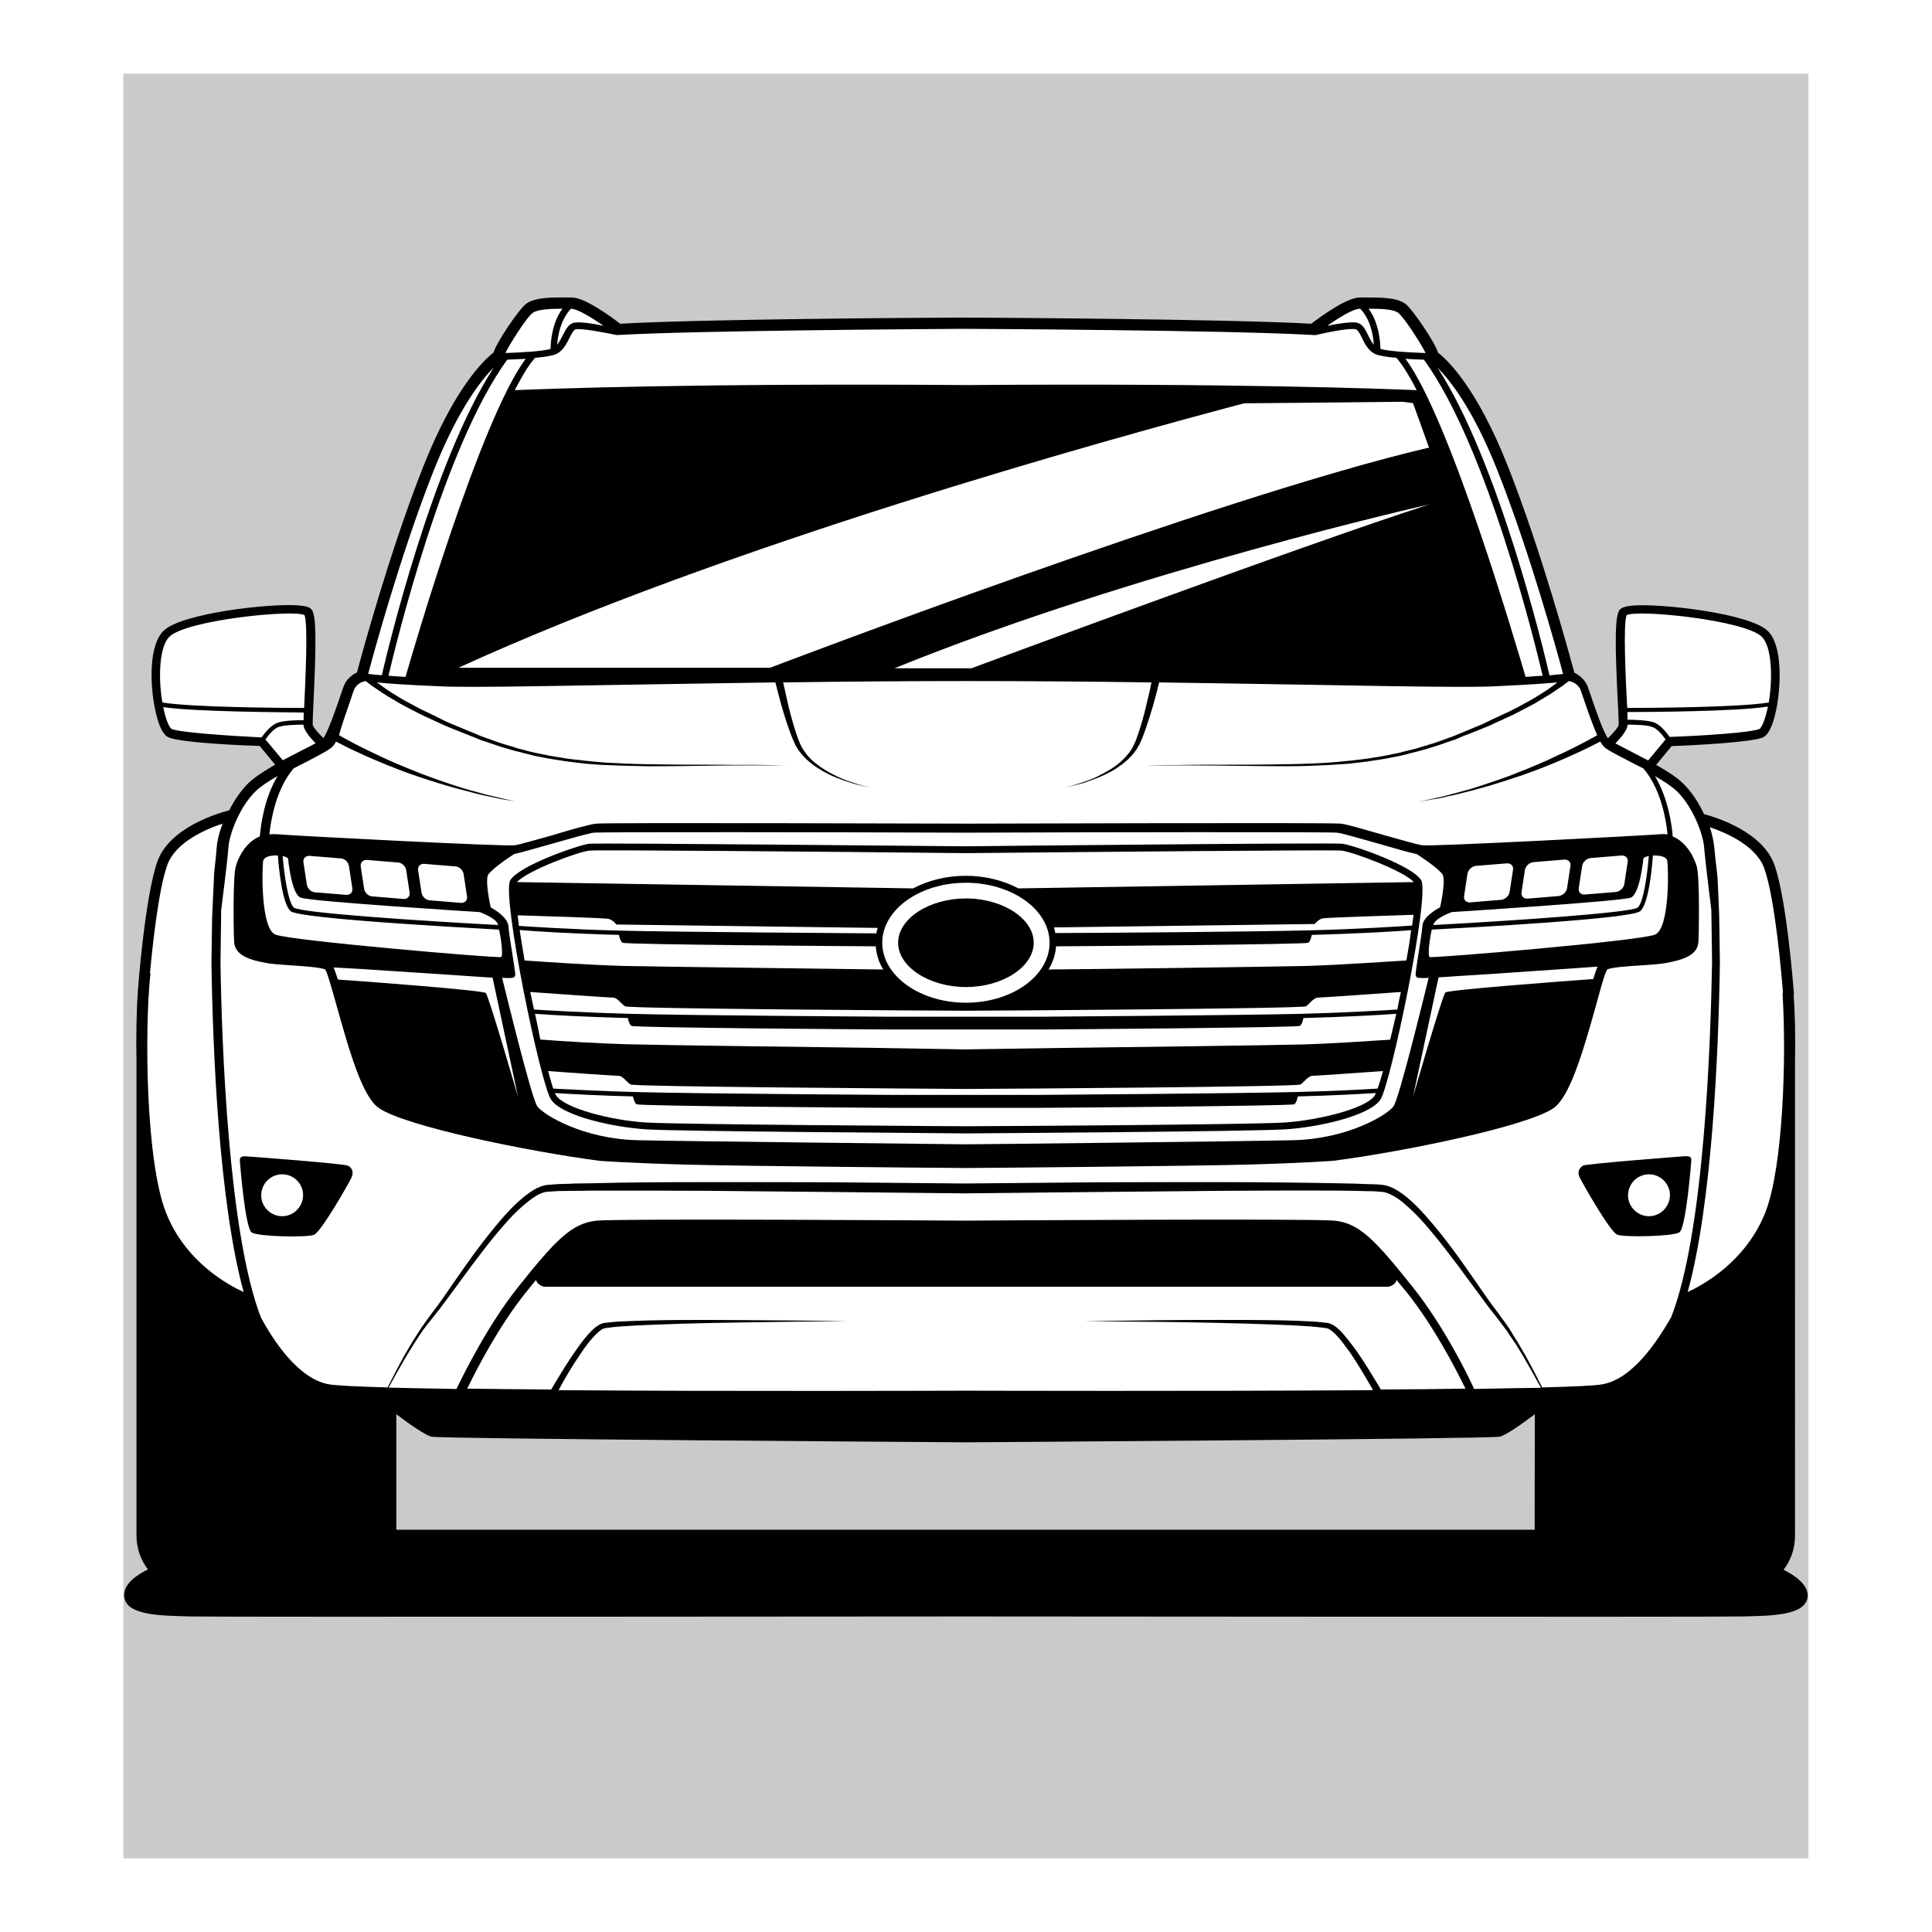 <?xml version="1.0"?>
<svg xmlns="http://www.w3.org/2000/svg" height="1133.9px" width="1133.9px" viewBox="0 0 1133.9 1133.9">
  <g id="svg">
    <path d="M72.4 43.2v1047.5h989V43.2zm25.2 328.7c11.2-11 79.2-17.8 83.1-12.5 4 5.3-.4 62.4 0 66 .4 3.6 9.4 11.7 9.4 11.7l-25.5 11.7-11.2-13.6s-46.6-1.7-53.8-5c-7.3-3.3-13.2-47.4-2-58.3M1039 712.8c-14.5 36.9-50.1 49.7-50.1 49.7s-19.8 48.4-48.4 53.2c-28.1 4.7-363.8 3.6-373.8 3.6-10.2 0-345.7 1.2-373.8-3.6-28.6-4.9-48.4-53.2-48.4-53.2s-35.6-12.8-50.1-49.7c-12.9-32.7-13.6-125.5-7.5-152.9-3.9-9.9-1.6-21.6 1.1-31.6 1.4-5.1 3.2-10.1 5.4-14.9.7-3.7 2-7.3 4.1-10.7 2.1-3.3 4.6-6.4 7.4-9.4.4-.7.9-1.3 1.3-2 1-1.5 2.3-2.3 3.7-2.7 6.8-5.4 14.8-9.1 23.5-8.9.8 0 1.6.2 2.3.4 2.9-6.6 7.1-13.2 12.1-18.2 10.2-9.9 40-22.2 43.9-26.1 4-4 11-26.1 12.9-31.7 2-5.5 7.7-7.1 7.7-7.1s17.5-67.3 39.2-121.8 41.6-66.6 41.6-66.6v-1.3c0-1.3 12.9-22.8 17.8-26.4 4.9-3.6 16.9-3 24.8-3 7.9 0 27.4 15.6 27.4 15.6 45.8-2.6 175-3.4 199.9-3.6h3.7s153.3.7 204.1 3.7c0 0 19.5-15.6 27.4-15.6 7.9 0 19.8-.7 24.8 3s17.8 25.1 17.8 26.4v1.3s20.1 12.1 41.6 66.6c21.5 54.5 39.2 121.8 39.2 121.8s5.7 1.6 7.7 7.1 9 27.7 12.9 31.7c.3.3.7.6 1.2.9 1.1-1 9-8.2 9.2-11.6.4-3.7-4-60.7 0-66 4-5.3 71.9 1.7 83.1 12.5 11.2 10.8 5.3 55-2 58.3-7.3 3.3-53.8 5-53.8 5l-11.2 13.6-24.4-11.3c8 5 32.6 15.7 41.8 24.6 5.7 5.5 10.1 13.1 13.1 20.3 9.4 1 18.4 6.1 25.6 12.8 4.1 3 7.6 6.8 9.9 11.6.1.1.1.3.2.4.5.8 1.1 1.7 1.6 2.6 8.7 15.1 11.8 32.9 11.5 50.1 0 1-.2 1.8-.5 2.6 5.2 30.3 4 118.7-8.5 150.5" opacity=".21" style=""/>
    <path d="M204.4 684.2c-2-1.2-55.7-5.3-59.4-5.5-3.7-.3-4.4.5-4.2 2.9 0 .1 3 39.4 7 41.8 4 2.4 32.3 3 36.5 1.3 4.2-1.7 20.5-30.3 22-33.6 1.6-3.4 0-5.8-1.9-6.9m-38.8 29.6c-6.7 0-12.3-5.5-12.3-12.3 0-6.7 5.5-12.3 12.3-12.3s12.3 5.5 12.3 12.3c-.1 6.8-5.6 12.3-12.3 12.3M378.9 662.8c19.3 1.3 176 2.2 187.6 2.4h.6c11.6-.1 168.4-1.1 187.6-2.4 18.2-1.2 48.4-7.5 55.4-17.3 5.9-8.3 29.3-120.1 24-128.9-5.3-8.7-40.4-20.8-46.3-21.4-6.5-.7-205 1.3-220.9 1.5-16.1-.1-214.7-2.1-221.1-1.5-6.1.7-41 12.7-46.3 21.4-5.3 8.7 17.9 120.5 24 128.9 7 9.8 37.2 16.1 55.4 17.3m427.9-19.7c-5.4 7.5-32.1 14.2-52.5 15.7-19.1 1.3-180.4 2.2-187.6 2.2s-168.4-1-187.7-2.2c-20.5-1.3-47.1-8.2-52.5-15.7-.3-.3-.5-.8-.8-1.6 10.8.7 26.7 1.5 45.8 2 .3 1.5.9 3.8 2.1 4.6 1.7 1.1 142 2.1 150.1 2.1h85.8c8 0 148.3-1.1 150.1-2.1 1.2-.8 1.8-3.2 2.1-4.6 19.1-.5 35-1.3 45.8-2-.3.8-.6 1.4-.7 1.6m18.6-79.4c-8.2.5-38.9 2.6-57.7 3.2-19.9.5-133.1 2-152.3 2.1 2.5-4.2 4.1-8.8 4.4-13.6 19-.1 146.5-1.1 148-2.1 1.2-.8 1.8-3.2 2.1-4.6 29.4-.8 51.5-2.2 58.3-2.8-.6 5.3-1.6 11.2-2.8 17.8m-258.5 24.8c-27 0-49.1-15.8-49.1-35.2 0-19.4 22-35.2 49.1-35.2 27 0 49.1 15.8 49.1 35.2 0 19.4-22 35.2-49.1 35.2m261.9-45.3c-6.2.4-28.8 2-59.4 2.8-33.2.9-133.7 1.6-150 1.6-.3-1.2-.5-2.2-.8-3.3l153-2s2-2.6 4.6-3.3c2.4-.5 44.6-1.8 53.4-2.1-.2 2-.5 4.1-.8 6.3m-482.7-44c5.3-.5 145.3.7 219.9 1.5h1.4c74.7-.7 214.7-2 219.8-1.5 6.5.7 36.3 11.7 42.6 18.5l-232.1 3.7c-8.7-4.6-19.4-7.4-30.9-7.4s-22.2 2.8-30.9 7.4l-232.5-3.7c6.4-6.9 36.2-17.9 42.7-18.5m-42.3 38c8.8.3 51.1 1.5 53.4 2.1 2.6.7 4.6 3.3 4.6 3.3l153.4 2c-.4.9-.7 2-.9 3.2-14.6-.1-116.9-.8-150.4-1.6-30.6-.8-53.2-2.4-59.4-2.8-.1-2.3-.5-4.2-.7-6.2m1.2 8.6c6.9.7 28.9 2.1 58.3 2.9.3 1.5.9 3.8 2.1 4.6 1.7 1.1 131.3 2 148.6 2.1.4 4.9 1.8 9.5 4.4 13.6-17.7-.3-132.7-1.6-152.8-2.1-18.7-.5-49.6-2.6-57.7-3.2-1.2-6.6-2.1-12.7-2.9-17.9m6.2 36.4c9.2.7 46.7 3.3 48.7 3.3 2.4 0 4.7 3.7 7 5.1 2.1 1.5 189.1 2.6 199.5 2.6h.6c10.4 0 197.4-1.2 199.5-2.6 2.1-1.5 4.6-5.1 7-5.1 2 0 39.4-2.6 48.7-3.3-.8 3.4-1.5 6.9-2.1 10.3-8.6.5-29.2 1.8-55.7 2.5-36 .9-151.1 1.7-152.3 1.7h-90.7c-1.2 0-116.2-.7-152.3-1.7-26.5-.7-47.1-2-55.7-2.5-.7-3.5-1.5-6.9-2.2-10.3M314 595c9 .7 28.9 1.8 54.5 2.5.3 1.5.9 3.8 2.1 4.6 1.7 1.1 142 2.1 150.1 2.1h92.1c8 0 148.3-1.1 150.1-2.1 1.2-.8 1.8-3.2 2.1-4.6 25.6-.7 45.5-1.8 54.5-2.5-1.3 5.4-2.4 10.4-3.6 15.2-12.4.8-36 2.4-51.5 2.8-18.1.5-113.1 1.7-144.7 2.1l-53.2.8-53.2-.9c-31.8-.4-126.7-1.6-144.7-2.1-15.4-.4-39.1-1.8-51.5-2.8-.9-4.8-1.9-9.9-3.1-15.1m49.1 36.4c2.4 0 4.7 3.7 7 5.1 2 1.3 164.3 2.4 195 2.6h3.2c30.7-.1 193-1.3 195-2.6 2.1-1.5 4.6-5.1 7-5.1 1.7 0 27.2-1.8 41.4-2.8-1.2 4.2-2.2 7.8-3.2 10.3-11 .7-27.4 1.5-47.5 2-36 .9-151.1 1.7-152.3 1.7h-84.2c-1.2 0-116.2-.7-152.3-1.7-20.1-.5-36.5-1.5-47.5-2-.9-2.5-1.8-6.1-3-10.3 14.1 1.1 39.7 2.8 41.4 2.8" style=""/>
    <path d="M566.9 527.3c-21.6 0-39.8 11.9-39.8 26s18.2 26 39.8 26 39.8-11.9 39.8-26-18.1-26-39.8-26M988.5 678.6c-3.7.3-57.4 4.4-59.4 5.5-2 1.2-3.6 3.6-2 6.9 1.6 3.3 17.8 31.9 22 33.6 4.2 1.7 32.6 1.1 36.5-1.3 4-2.4 7-41.8 7-41.8.2-2.4-.3-3-4.1-2.9m-20.7 35.2c-6.7 0-12.3-5.5-12.3-12.3 0-6.7 5.5-12.3 12.3-12.3 6.7 0 12.3 5.5 12.3 12.3-.1 6.8-5.6 12.3-12.3 12.3" style=""/>
    <path d="M1046.8 921.3c4.2-5.5 6.7-12.4 6.7-19.9V623.1c.3-14.2 0-28-.8-39.6h.2c-.2-2.2-4.1-54.8-11.4-75.7-6.8-19.5-33.9-28-41.4-30-3.1-6.7-7.4-13.3-12.4-18.1-3.7-3.6-9.5-7.3-15.7-10.8l9.1-11c8.3-.3 46.4-2 53.6-5.1 4.5-2.1 7-11.6 8.3-19.1 2.1-12.1 3.2-35-5.5-43.4-10.6-10.3-62.5-16.2-79-14.9-4.5.4-6.9 1.2-8 2.6-2.6 3.6-2.9 17.7-.9 56.1.3 5.4.5 10.4.4 11.3-.1 1.2-2.9 4.6-6.3 7.9-2.9-3.8-8.3-19.9-10.4-26.1-.5-1.6-1.1-2.9-1.3-3.8-1.7-4.9-5.7-7.4-8-8.6-2.9-10.7-19.3-71.1-38.8-120.6-18.5-47.1-36-63.2-41.3-67.3-.9-4.6-14.8-25.5-19.1-28.6-5.1-3.8-14.9-3.7-23.5-3.7h-3.2c-7.9 0-23.5 11.6-28.5 15.4-51.6-2.9-201.5-3.6-203.1-3.6h-3.7c-25.2.1-151.9.9-198.8 3.6-5-3.8-20.5-15.4-28.5-15.4h-3.2c-8.6-.1-18.3-.1-23.5 3.7-4.4 3.2-18.2 24-19.1 28.6-5.3 4-22.8 20.2-41.4 67.2-19.5 49.3-36 109.9-38.8 120.6-2.4 1.1-6.3 3.6-8 8.6-.3.9-.8 2.2-1.3 3.8-2.1 6.2-7.5 22.2-10.4 26.1-3.4-3.3-6.2-6.7-6.3-7.9 0-.8.1-5.9.4-11.3 1.8-38.4 1.7-52.5-.9-56.1-1.2-1.6-3.4-2.2-8-2.6-16.5-1.3-68.5 4.6-79 14.9-8.8 8.6-7.7 31.4-5.5 43.4 1.3 7.5 3.8 17 8.3 19.1 7.1 3.3 45.3 4.9 53.6 5.1l9.1 11c-6.3 3.6-12 7.3-15.7 10.8-4.4 4.3-8.3 10.1-11.3 16-6.2 1.6-35.1 9.9-42.2 30.2-7.3 21-11.2 73.5-11.4 75.7-.8 12.1-1.1 26.5-.8 41.5v278.2c0 7.5 2.5 14.4 6.7 19.9-5.7 2.8-14.8 8.4-13.9 16.1 1.3 11 21.4 11 38.4 11.5 16.8.4 444.5 0 455.6 0 11.1 0 438.8.4 455.6 0 17-.4 37.1-.4 38.4-11.5.7-7.4-8.4-13-14.1-15.9m-14.1-493.5c-4.9 2.2-35 4.1-52.8 4.7-1.8-2.6-5.5-7.3-9.4-8.6-3.7-1.2-11.2-1.5-15.3-1.5 0-1.2-.1-2.6-.1-4.5 12 0 64-.3 82.5-3.2-1.8 8.9-4.1 12.7-4.9 13.1m-78-66.8c6.7-3.4 69.1 2.9 79.3 12.7 5.8 5.7 6.5 23.4 4.2 37.9 0 .3-.1.5-.1.7-17.2 2.9-71.2 3.2-83.1 3.2 0-.7 0-1.3-.1-2-.7-13.1-2.4-47.7-.2-52.5m.5 64.6v-.3c3.8 0 11.1.1 14.4 1.3 2.9.9 6.1 4.7 7.9 7.4l-10.2 12.3c-3.6-1.8-7.1-3.7-10.4-5.4-3-1.6-6.3-3.3-8.8-4.6 3.2-3.4 6.9-7.7 7.1-10.7M879 276.5c19 48 35.1 106.7 38.4 119.1-1.8.1-4.5.4-8 .8-3.4-14.9-29.8-125.3-65.7-180.6 7 7 20.8 24 35.3 60.7m-40.3 19.6c-76.1 24.5-268.5 96.1-268.5 96.1H525c140-56.9 313.6-96.1 313.7-96.1M452 391.9H269.1c157.1-71.9 377.2-133 461.1-155.2 31-.3 62-.5 93-.9l6.1.8 9.4 26.1C714.7 291.6 452 391.9 452 391.9m372.9-181.3c4 .3 7.8.4 10.8.5 37.3 51.2 65.6 168 69.7 185.5-2.9.1-6.2.4-10 .7-5-16.7-44-150.9-70.5-186.7m-4.3-27c3.7 2.8 13.9 19 16.1 23.6-8.2-.3-21.1-.9-26.5-2.4-.4-12-3.8-19.4-7-23.6 6.4 0 14.4.1 17.4 2.4m-22.6-2.4h.3c2.6 2.5 7.1 8.7 8 21.1-1.3-1.6-2.4-3.6-3.4-5.7-1.6-3.3-3.2-6.3-6.1-7.1-3-.9-11.3.4-17.8 1.7 7.1-5 15.4-10 19-10m-435 15.4c45.8-2.6 174.4-3.4 199.8-3.6h3.7c1.6 0 153.8.7 204 3.6l1.3.1.1-.1v.1c7.7-1.8 20.8-4.4 23.9-3.4 1.2.4 2.5 2.8 3.6 5.1 1.7 3.6 4 8 8.3 9.6 2.4.9 6.9 1.6 11.9 2l.3.4c3.6 4.2 7.5 10.7 11.6 18.6-18.1-.8-108.7-4.2-264.7-3-156-1.2-246.6 2.2-264.7 3 4.1-7.9 7.9-14.4 11.6-18.6l.3-.4c5-.4 9.5-1.1 11.9-2 4.4-1.7 6.6-6.2 8.3-9.6 1.2-2.4 2.4-4.7 3.6-5.1 2.9-.8 16.2 1.7 23.9 3.3zM238 397.3c-3.8-.3-7.1-.5-10-.7 4.1-17.5 32.3-134.3 69.7-185.5 3-.1 6.9-.3 10.8-.5-26.6 35.8-65.7 170-70.5 186.7m97.1-216.1c3.7 0 11.9 5 19.1 10-6.3-1.3-14.5-2.6-17.7-1.7-2.9.8-4.5 4-6.1 7.1-1.1 2-2 4.1-3.4 5.7 1-12.3 5.6-18.5 8.1-21.1m-22.4 2.4c3-2.2 11.1-2.4 17.4-2.4-3.2 4.2-6.6 11.6-7 23.6-5.4 1.5-18.3 2.1-26.5 2.4 2.2-4.6 12.4-21 16.1-23.6m-58.3 92.9c14.5-36.5 28.2-53.7 35.4-60.8-35.9 55.3-62.3 165.7-65.7 180.6-3.6-.3-6.2-.5-8-.8 3.2-12.3 19.3-71 38.3-119m-59.3 161.7c.7-.7 1.5-1.7 2.1-3 .4.3.9.5 1.5.8 2.9 1.5 6.9 3.6 11.9 5.8 2.5 1.2 5.1 2.4 8 3.6 2.9 1.2 5.9 2.5 9.1 3.8 3.2 1.2 6.5 2.6 9.8 3.8 1.7.7 3.4 1.2 5 1.8 1.7.5 3.4 1.2 5.1 1.7 3.4 1.2 6.9 2.2 10.3 3.3 3.4 1.1 6.7 2 10 2.9 3.3.9 6.5 1.7 9.5 2.5 1.5.4 3 .8 4.4 1.1 1.5.3 2.8.7 4.1.9 2.6.5 5.1 1.1 7.3 1.6 2.1.4 4.1.7 5.7.9 3.2.5 4.9.9 4.9.9s-1.7-.4-4.9-1.1c-1.6-.3-3.4-.7-5.5-1.2s-4.6-1.2-7.1-1.7c-1.3-.3-2.6-.7-4.1-1.1-1.5-.4-2.9-.8-4.4-1.2-3-.9-6.2-1.7-9.4-2.8-3.2-1.1-6.6-2.1-9.9-3.3-3.3-1.2-6.7-2.4-10.2-3.7-1.7-.7-3.4-1.3-5-2-1.7-.7-3.3-1.3-5-2-3.3-1.3-6.5-2.8-9.6-4.1-3-1.3-6.1-2.8-8.8-4.1-2.8-1.3-5.4-2.6-7.8-3.8-4.9-2.4-8.8-4.6-11.5-6.1-.5-.3-1.1-.7-1.6-.9 1.3-5.3 4.1-12.9 7.4-22.7.5-1.6.9-2.9 1.3-3.7 1.3-3.8 5.3-5 5.4-5l1.5-.4c.4.3.8.7 1.2.9 1.2.9 2.4 2 4 2.9 1.5 1.1 3.2 2.1 5 3.4 1.8 1.2 3.8 2.4 6.1 3.7 1.1.7 2.2 1.3 3.3 2 1.2.7 2.4 1.3 3.7 2 2.5 1.3 5.1 2.6 7.9 4.1 2.8 1.5 5.7 2.6 8.7 4.1 3 1.3 6.1 2.9 9.4 4.2 3.3 1.3 6.6 2.6 10 4 1.7.7 3.4 1.3 5.3 2.1.9.4 1.8.7 2.6 1.1.9.3 1.8.7 2.8.9 3.7 1.2 7.3 2.6 11.1 3.7 1.8.5 3.8 1.1 5.8 1.7 2 .5 4 .9 5.9 1.5 2 .5 4 .9 5.9 1.5 2 .4 4 .8 6.1 1.2 4 .8 8 1.3 12.1 2 2 .3 4.1.5 6.1.8 2 .3 4.1.4 6.1.7 4.1.3 8.2.7 12.1.8 8 .4 16 .5 23.6.7 15.3.1 29.7-.3 42-.4 6.2 0 11.7-.1 16.8-.1h12.9c7.1 0 11.2.1 11.2.1s-4.1-.1-11.2-.3c-3.6-.1-7.9-.1-12.9-.1s-10.6 0-16.8-.1c-12.3 0-26.7 0-42-.3-7.7-.1-15.6-.5-23.6-.9-4-.3-8-.7-12.1-1.1-2-.3-4.1-.5-6.1-.7-2-.3-4.1-.4-6.1-.8-4-.7-8-1.2-12-2.1-2-.4-4-.8-5.9-1.2-2-.5-4-.9-5.8-1.5-2-.5-4-.9-5.8-1.6-1.8-.5-3.8-1.2-5.7-1.7-3.7-1.1-7.4-2.5-11-3.8-.9-.3-1.8-.7-2.6-.9-.9-.4-1.7-.7-2.6-1.1-1.7-.7-3.4-1.5-5.1-2.1-3.4-1.5-6.7-2.8-9.9-4.1-3.2-1.3-6.2-2.9-9.2-4.4-2.9-1.5-5.9-2.8-8.6-4.1-2.6-1.5-5.3-2.8-7.7-4.1-1.2-.7-2.4-1.3-3.6-2-1.1-.7-2.2-1.3-3.3-2-2.1-1.3-4.1-2.5-5.8-3.7-1.7-1.2-3.3-2.4-4.7-3.4-.4-.3-.7-.4-.9-.7 6.7.7 17.8 1.5 35.2 2.2 4.9.3 12 .4 21 .4 22 0 55.3-.7 94.5-1.3 25.5-.4 53.8-.9 83.1-1.3.4 1.7 1.6 6.5 3.4 13.1 1.2 4.1 2.6 8.8 4.4 13.9.9 2.5 1.8 5.1 3 7.7.3.7.7 1.3.9 2 .3.7.7 1.3 1.1 1.8l.5.9c.3.4.4.7.7.9.4.5.8 1.2 1.3 1.7 1.8 2.2 4 4.2 6.2 5.9 2.2 1.7 4.6 3.2 6.9 4.5 2.4 1.3 4.6 2.4 6.9 3.3 2.2.9 4.4 1.7 6.5 2.4 2 .7 3.8 1.2 5.5 1.7 1.7.4 3.2.8 4.4 1.1 2.4.5 3.8.8 3.8.8s-1.3-.4-3.7-.9c-1.2-.4-2.6-.8-4.2-1.3s-3.4-1.2-5.4-1.8c-2-.8-4.1-1.6-6.2-2.6-2.1-1.1-4.4-2.2-6.6-3.6-2.2-1.3-4.4-2.9-6.5-4.6-2.1-1.7-4-3.8-5.5-5.9-1.7-2.2-2.8-4.6-3.8-7.1-.9-2.5-1.8-5.1-2.6-7.7-1.5-5-2.8-9.8-3.7-13.9-1.3-5.7-2.2-10.2-2.8-12.3 35.5-.5 72.4-.8 107.8-.8h.6c35.4 0 72.3.3 107.8.8-.4 2.1-1.3 6.5-2.8 12.3-.9 4.1-2.1 8.8-3.7 13.9-.8 2.5-1.6 5-2.6 7.7-1.1 2.5-2.1 4.9-3.8 7.1-1.6 2.1-3.6 4.2-5.5 5.9-2.1 1.7-4.2 3.3-6.5 4.6-2.2 1.3-4.5 2.5-6.6 3.6-2.1 1.1-4.2 1.8-6.2 2.6s-3.8 1.3-5.4 1.8c-1.6.5-3 .9-4.2 1.3-2.4.7-3.7.9-3.7.9s1.3-.3 3.8-.8c1.2-.3 2.6-.7 4.4-1.1 1.7-.4 3.6-.9 5.5-1.7 2-.7 4.2-1.5 6.5-2.4 2.2-.9 4.6-2.1 6.9-3.3 2.4-1.3 4.6-2.8 6.9-4.5 2.2-1.7 4.4-3.7 6.2-5.9.5-.5.9-1.2 1.3-1.7.3-.3.4-.5.7-.9l.5-.9c.4-.7.7-1.3 1.1-1.8.3-.7.7-1.3.9-2 1.2-2.6 2.1-5.1 3-7.7 1.7-5 3.2-9.8 4.4-13.9 1.8-6.6 3-11.3 3.4-13.1 29.3.4 57.5.9 83.1 1.3 39.1.7 72.3 1.3 94.5 1.3 9 0 16.1-.1 21-.4 17.5-.8 28.5-1.6 35.2-2.2-.3.3-.7.4-.9.7-1.5 1.1-3 2.1-4.7 3.4-1.7 1.2-3.8 2.4-5.8 3.7-1.1.7-2.1 1.3-3.3 2-1.2.7-2.4 1.3-3.6 2-2.5 1.3-5 2.8-7.7 4.1-2.6 1.5-5.7 2.6-8.6 4.1-3 1.3-6.1 2.9-9.2 4.4-3.3 1.3-6.6 2.8-9.9 4.1-1.7.7-3.4 1.5-5.1 2.1-.8.4-1.7.7-2.6 1.1-.9.3-1.8.7-2.6.9-3.6 1.3-7.3 2.8-11 3.8-1.8.5-3.7 1.2-5.7 1.7-1.8.7-3.8 1.1-5.8 1.6s-4 .9-5.8 1.5c-2 .4-4 .8-5.9 1.2-4 .9-8 1.5-12 2.1-2 .4-4.1.5-6.1.8-2 .3-4.1.5-6.1.7-4.1.4-8 .8-12.1 1.1-8 .5-16 .8-23.6.9-15.3.3-29.7.3-42 .3-6.2 0-11.7 0-16.8.1-5 .1-9.4.1-12.9.1-7.1.1-11.2.3-11.2.3s4.1 0 11.2-.1h12.9c5 0 10.6.1 16.8.1 12.3.1 26.7.4 42 .4 7.7 0 15.6-.3 23.6-.7 4.1-.3 8-.5 12.1-.8 2-.3 4.1-.4 6.1-.7 2-.3 4.1-.4 6.1-.8 4.1-.7 8.2-1.1 12.1-2 2-.4 4-.8 6.1-1.2 2-.5 4-.9 5.9-1.5 2-.5 4-.9 5.9-1.5 2-.5 3.8-1.1 5.8-1.7 3.8-1.1 7.5-2.4 11.1-3.7.9-.3 1.8-.7 2.8-.9.9-.4 1.8-.7 2.6-1.1 1.7-.7 3.4-1.5 5.3-2.1 3.4-1.3 6.9-2.8 10-4 3.3-1.3 6.3-2.9 9.4-4.2 3-1.5 5.9-2.6 8.7-4.1 2.8-1.5 5.4-2.8 7.9-4.1 1.2-.7 2.5-1.3 3.7-2 1.2-.7 2.2-1.3 3.3-2 2.1-1.3 4.2-2.5 6.1-3.7 1.8-1.2 3.4-2.4 5-3.4 1.6-.9 2.8-2.1 4-2.9.4-.4.8-.7 1.2-.9l1.5.4s4.1 1.2 5.4 5c.3.9.8 2.2 1.3 3.7 3.3 9.8 6.1 17.5 8.4 22.7-.4.3-.9.5-1.6.9-2.8 1.6-6.7 3.7-11.5 6.1-2.4 1.2-5 2.5-7.8 3.8-2.8 1.3-5.8 2.6-8.8 4.1-3.2 1.3-6.3 2.8-9.6 4.1-1.6.7-3.3 1.3-5 2-1.7.7-3.4 1.3-5 2-3.3 1.3-6.7 2.5-10.2 3.7-3.3 1.2-6.7 2.2-9.9 3.3-3.2 1.1-6.3 2-9.4 2.8-1.5.4-2.9.8-4.4 1.2-1.5.4-2.8.7-4.1 1.1-2.6.7-5 1.3-7.1 1.7-2.1.4-4.1.8-5.5 1.2-3 .7-4.9 1.1-4.9 1.1s1.8-.3 4.9-.9c1.6-.3 3.4-.7 5.7-.9 2.1-.4 4.6-.9 7.3-1.6 1.3-.3 2.8-.5 4.1-.9 1.5-.4 2.9-.7 4.4-1.1 3-.8 6.2-1.5 9.5-2.5 3.3-.9 6.7-1.8 10-2.9 3.4-1.1 6.9-2.1 10.3-3.3 1.7-.5 3.4-1.2 5.1-1.7 1.7-.7 3.4-1.2 5-1.8 3.4-1.2 6.6-2.5 9.8-3.8 3.2-1.3 6.2-2.5 9.1-3.8 2.9-1.3 5.5-2.4 8-3.6 5-2.2 9-4.4 11.9-5.8.5-.3 1.1-.5 1.5-.8.8 1.3 1.5 2.4 2.1 3 1.8 1.8 6.3 4.1 14.6 8.4 2.6 1.3 5.5 2.9 8.6 4.4 10.3 12 13.3 29.8 14.2 38.7-1.2-.1-2.5-.3-4-.1-12 .9-134 7.3-140 6.5-2.8-.4-12.4-3.2-21.8-5.8-11.5-3.3-22.3-6.5-25.9-6.9-6.3-.7-207.3 0-218.6 0-11.3 0-212.4-.7-218.6 0-3.6.4-14.4 3.4-25.9 6.9-9.4 2.6-19 5.4-21.8 5.8-5.9.8-128-5.5-140-6.5-1.3-.1-2.6 0-4 .1.9-8.7 4-26.7 14.2-38.7 2.9-1.6 5.9-3 8.6-4.4 7.9-4.2 12.4-6.5 14.2-8.4m86.4 97.1s9.1 3.2 10.6 6.9c.1.1.1.4.3.7-45.3-2.4-115.8-7.1-119.9-10.2-3.3-2.8-5.7-19-6.6-30.3 1.7.4 3 .9 3.2 1.6 0 0 1.8 20.5 7.3 22.8 5.3 2.3 105.1 8.5 105.1 8.5m-99.8-33 18.2 1.5c2.4.1 4.5 2.1 4.9 4.5l2 13.1c.4 2.2-1.3 4-3.6 3.8l-18.2-1.5c-2.4-.1-4.5-2.1-4.9-4.5l-2-13.1c-.4-2.2 1.3-3.9 3.6-3.8m33.6 2.4 18.2 1.5c2.4.1 4.5 2.1 4.9 4.5l2 13.1c.4 2.2-1.3 4-3.6 3.8l-18.2-1.5c-2.4-.1-4.5-2.1-4.9-4.5l-2-13.1c-.3-2.3 1.4-3.9 3.6-3.8M249 507l18.2 1.5c2.4.1 4.5 2.1 4.9 4.5l2 13.1c.4 2.2-1.3 4-3.6 3.8l-18.2-1.5c-2.4-.1-4.5-2.1-4.9-4.5l-2-13.1c-.4-2.3 1.3-4 3.6-3.8m-78.4 27.8c5.4 4.4 99.2 9.5 122.3 10.8 1.3 5.7 2.5 15.4 1.2 16.1-1.7.8-123.9-9.6-132.5-13.2-8.6-3.6-7.9-38.9-7.1-43.4.7-2.5 4.9-3.2 8.6-3 .5 7.5 2.6 28.6 7.5 32.7m59.6 35.1c20.3 1.3 36.5 2.4 48.2 3.2 4.4.3 7.9.5 10.7.7l15 70.2s-17.2-59.4-19-61.2c-1.6-1.6-71.6-6.9-86.8-7.9-1.1-3.3-1.8-5.5-2.5-7.1 10.5.5 22.5 1.3 34.4 2.1m64.5 4c1.6.1 2.8.1 3.7.1 3.3 0 3.4-.4 3.8-1.2.4-.8.4-.9-1.7-14.2-.9-5.9-2-12.7-2.1-15-.4-5.1-7.7-9.5-10.4-11.1-1.5-6.6-2.9-16.2-1.6-18.9 1.5-2.8 9.8-8.8 15.4-12.4 3.7-.7 12.1-3.2 21.8-5.9 10.3-2.9 21.9-6.3 24.9-6.6 4.9-.5 144.3-.3 217.8 0h.6c73.5-.3 212.9-.5 217.8 0 3 .3 14.6 3.7 24.9 6.6 9.6 2.8 18.2 5.3 21.8 5.9 5.7 3.7 14.1 9.6 15.4 12.4 1.3 2.6-.1 12.3-1.6 18.9-2.9 1.6-10.2 5.9-10.4 11.1-.1 2.4-1.2 9.1-2.1 15-2.1 13.3-2 13.5-1.7 14.2.4.8.5 1.2 3.8 1.2.9 0 2.1 0 3.7-.1-2.8 11.2-17.3 71-20.7 75.5-3.7 5-26.8 19.1-59 19.8-31.4.7-185.6 2.4-192.2 2.4-6.5-.1-160.8-1.7-192.2-2.4-32.1-.7-55.2-14.8-59-19.8-3.4-4.7-17.9-64.3-20.7-75.5m662.5-47.1c5.4-2.4 7.3-22.8 7.3-22.8.1-.7 1.3-1.2 3.2-1.6-.9 11.3-3.2 27.7-6.6 30.3-4.1 3-74.7 7.8-119.9 10.2.1-.3.1-.5.3-.7 1.5-3.7 10.6-6.9 10.6-6.9s99.7-6.3 105.1-8.5m-97.9-1 2-13.1c.4-2.2 2.5-4.2 4.9-4.5l18.2-1.5c2.4-.1 4 1.5 3.6 3.8l-2 13.1c-.4 2.2-2.5 4.2-4.9 4.5l-18.2 1.5c-2.4.2-4-1.4-3.6-3.8m33.7-2.2 2-13.1c.4-2.2 2.5-4.2 4.9-4.5l18.2-1.5c2.4-.1 4 1.5 3.6 3.8l-2 13.1c-.4 2.2-2.5 4.2-4.9 4.5l-18.2 1.5c-2.5.1-4-1.6-3.6-3.8m33.6-2.4 2-13.1c.4-2.2 2.5-4.2 4.9-4.5l18.2-1.5c2.4-.1 4 1.5 3.6 3.8l-2 13.1c-.4 2.2-2.5 4.2-4.9 4.5l-18.2 1.5c-2.4.2-4-1.4-3.6-3.8m-82.3 52.4c2.9-.1 6.3-.4 10.7-.7 11.6-.7 27.8-1.7 48.2-3.2 11.9-.8 23.9-1.6 34.4-2.4-.7 1.7-1.5 4-2.5 7.3-15.2 1.1-85.2 6.3-86.8 7.9-1.8 1.8-19 61.2-19 61.2zm-5.2-11.9c-1.3-.7-.1-10.3 1.2-16.1 23.1-1.2 117-6.3 122.3-10.8 5-4.1 7-25.3 7.5-32.7 3.7-.1 7.9.5 8.4 3 .8 4.5 1.5 39.7-7.1 43.4-8.5 3.7-130.6 14-132.3 13.2m-743.9-150c-2.4-14.6-1.6-32.3 4.2-38 10-9.8 72.4-16.1 79.3-12.7 2.2 4.9.5 39.3-.1 52.5 0 .7-.1 1.3-.1 2-11.7 0-66-.3-83.1-3.2 0-.2-.2-.5-.2-.6m5.5 16.1c-.9-.4-3.2-4.2-4.9-12.8 18.5 2.8 70.5 3 82.5 3.2-.1 1.8-.1 3.3-.1 4.5-4 0-11.6.1-15.3 1.5-3.8 1.3-7.4 5.8-9.4 8.6-17.9-.9-47.8-2.8-52.8-5m55.1 6.2c1.8-2.6 5-6.5 7.9-7.4 3.3-1.1 10.6-1.3 14.4-1.3v.3c.3 3 4 7.4 7.1 10.6-2.5 1.5-5.8 3-8.8 4.6-3.3 1.7-6.9 3.6-10.4 5.4zM97.4 711.6c-11.8-29.9-12.7-106.5-9.1-140.4H88c1.6-16.8 5-48.7 10.1-63.3 4.8-13.7 22.9-21.3 32.5-24.5-1.9 5.1-3.1 9.9-3.4 13.8-.2 3.2-.8 8.9-1.5 14.9l-1.2 26c0 1.1-.4 27-.4 27 .8 52.6 4.5 140.6 18.9 193.2-8.4-3.8-34.2-17.4-45.6-46.7m803.3 186.2H232.6V830c8 6.1 17.3 12.5 20.7 13.2 6.5 1.3 299.8 3.2 313.1 3.3h.6c13.5-.1 306.6-2 313.1-3.3 3.4-.7 12.7-7.1 20.7-13.2-.1 32.5-.1 58.7-.1 67.8M666.8 775.7c18.3.1 42.6.5 67 1.2 12.1.4 24.4.8 35.6 1.6 2.8.3 5.7.5 8.2.9.3 0 .5.1.9.1l.9.3c.4.1.9.4 1.5.8.9.7 2 1.5 2.8 2.4 3.6 3.6 6.3 7.7 9 11.3 5 7.5 8.8 14.1 11.5 18.7.7 1.1 1.2 2.1 1.6 2.9-103.7.7-230.1.3-238.8.3h-.4c-8.7 0-135.1.5-238.8-.3.5-.9 1.1-1.8 1.6-2.9 2.6-4.6 6.3-11.2 11.5-18.7 2.5-3.7 5.4-7.8 9-11.3.9-.9 1.8-1.7 2.8-2.4.4-.4 1.1-.7 1.5-.8l.9-.3c.3-.1.7-.1.9-.1 2.5-.4 5.4-.7 8.2-.9 11.3-.8 23.5-1.2 35.6-1.6 24.4-.7 48.7-.9 67-1.2 18.3-.1 30.5-.3 30.5-.3s-12.1-.1-30.5-.4c-18.3-.1-42.6-.4-67-.3-12.1.1-24.4.3-35.9.9-2.9.1-5.7.4-8.6.8-.4 0-.8.1-1.1.1l-.9.3c-.9.3-1.6.7-2.2 1.1-1.3.8-2.4 1.7-3.3 2.6-4 3.8-6.9 7.9-9.5 11.6-5.3 7.5-9.2 14.1-12 18.7-1.2 2-2.1 3.6-2.8 4.7-17.4-.1-34-.3-49.3-.5 5.8-11.9 18.6-36.7 34.3-56.3 2.1-2.6 4.1-5.1 6.1-7.5.8 3.3 4.9 4 4.9 4h495.3s4.1-.7 4.9-4c1.8 2.4 4 4.9 6.1 7.5 15.7 19.7 28.5 44.5 34.3 56.3-15.6.3-32.3.4-49.7.5-.7-1.2-1.6-2.8-2.8-4.7-2.8-4.6-6.7-11.2-12-18.7-2.8-3.7-5.7-7.8-9.5-11.6-.9-.9-2.1-1.8-3.3-2.6-.7-.4-1.3-.8-2.2-1.1l-.9-.3c-.4-.1-.8-.1-1.1-.1-3-.4-5.7-.7-8.6-.8-11.5-.7-23.6-.8-35.9-.9-24.4-.1-48.7 0-67 .3-18.3.3-30.5.4-30.5.4s11.9.2 30.2.3m198.4 39.5c-5.1-11.1-18.9-38.3-35.9-59.6-21.8-27.3-31.4-37.9-46.3-39.2-13.6-1.3-201.2-.1-216.4 0-15.2-.1-202.8-1.3-216.4 0-14.9 1.5-24.5 11.9-46.3 39.2-17 21.4-30.7 48.6-36 59.6-15-.3-28.5-.5-39.8-.8 2.6-4.9 6.1-11.1 10.3-18.3 1.5-2.4 3-4.9 4.6-7.5 1.7-2.5 3.4-5.3 5.3-8 2-2.6 4.2-5.5 6.5-8.3 2.4-2.9 4.6-5.9 7-9.1 4.6-6.3 9.6-13.1 14.8-20.1 5.3-7 10.8-14.4 17-21.6 3.2-3.7 6.3-7.3 9.9-10.7 3.6-3.4 7.4-6.7 11.6-9.2 2.2-1.2 4.2-2.1 6.7-2.2 2.6-.1 5.1-.4 7.8-.4s5.4-.1 8-.1c2.8 0 5.4 0 8.2-.1 22-.1 45.4 0 69.4.1 24 .3 48.9.4 74.3.7 25.3.3 50.9.5 76.7.8 25.7-.3 51.5-.5 76.7-.8 25.3-.3 50.1-.4 74.3-.7 24-.1 47.4-.3 69.4-.1 5.5.1 11 .1 16.2.3 1.3 0 2.6 0 4 .1 1.3.1 2.6.1 4 .3 2.4.1 4.5 1.1 6.7 2.2 4.4 2.4 8 5.8 11.6 9.2 3.6 3.4 6.9 7.1 9.9 10.7 6.2 7.3 11.7 14.6 17 21.6 5.1 7.1 10.2 13.7 14.8 20.1 2.4 3.2 4.6 6.2 7 9.1 2.2 2.9 4.4 5.7 6.3 8.3 1.8 2.8 3.7 5.5 5.4 8 1.6 2.6 3.2 5.1 4.6 7.5 4.2 7.3 7.7 13.5 10.3 18.3-11.3.1-24.5.4-39.2.7m75-2.7c-4.5.8-17.2 1.3-35.1 1.8-2.5-5-5.7-11.3-9.9-18.9-1.5-2.5-2.9-5-4.5-7.7-1.7-2.6-3.4-5.4-5.1-8.3-2-2.8-4.1-5.7-6.2-8.6-2.2-2.9-4.5-5.9-6.7-9.1-9-12.8-18.7-27.6-31.1-42.5-3.2-3.7-6.3-7.4-10-11.1-3.6-3.6-7.5-7.1-12.3-9.9-2.4-1.3-5-2.5-8-2.8-1.3-.1-2.6-.3-4-.3-1.3-.1-2.6-.1-4.1-.1-5.4-.3-10.8-.4-16.4-.5-22-.4-45.4-.7-69.5-.7s-48.9 0-74.3.1c-25.3.3-50.9.4-76.7.7-25.7-.3-51.3-.4-76.7-.7-25.3-.1-50.1-.1-74.3-.1-24.1 0-47.4.1-69.5.7-2.8 0-5.5.1-8.2.1-2.8.1-5.4.3-8.2.3-2.6 0-5.4.4-8 .5-2.8.3-5.7 1.5-7.9 2.8-4.7 2.8-8.6 6.3-12.3 9.9-3.6 3.6-6.9 7.3-10 11.1-12.4 14.9-22.2 29.7-31.1 42.5-2.2 3.2-4.5 6.2-6.7 9.1s-4.2 5.8-6.2 8.6c-1.8 2.9-3.6 5.7-5.3 8.3-1.6 2.6-3 5.3-4.5 7.7-4.1 7.4-7.4 13.9-9.9 18.9-17.5-.5-30-1.1-34.3-1.8-17.8-3-32.5-25.2-40.1-39.3-19.1-49.5-23-161.1-23.7-208.1l.4-30.5v-.4c.1-1.2 3.6-27.6 4.2-36.4.5-8.2 6.6-24.3 16.1-33.5 2.9-2.8 7.5-5.8 12.8-8.8-7.7 12.8-9.8 28.1-10.4 35.4-8.3 3.3-12.8 12.5-14.2 17.9-1.7 6.7-1.2 39.3-.9 43.9.4 8.8 11.2 11 18.5 12.4 3.4.7 9.1 1.1 15.2 1.5 7 .4 17.3 1.2 19.8 2.4 1.3 2 4 11.9 6.5 20.7 8.2 29.4 15.6 54.4 25.1 60.7 15.4 10.6 86.9 25.3 129.4 30.9h.1c.1 0 16.6 1.3 50.3 2.2 32.6.9 156.2 2 164.5 2h.6c8.3 0 131.8-1.1 164.5-2 33.6-.9 50.1-2.2 50.3-2.2h.1c42.5-5.5 114-20.3 129.4-30.9 9.4-6.5 16.9-31.3 25.1-60.7 2.4-8.8 5.1-18.9 6.5-20.7 2.4-1.3 12.8-2 19.8-2.4 6.1-.4 11.7-.8 15.2-1.5 7.3-1.5 18.1-3.6 18.5-12.4.3-4.7.8-37.3-.9-43.9-1.5-5.5-6.1-14.6-14.2-17.9-.5-7.3-2.8-22.6-10.4-35.4 5.3 3 9.9 6.1 12.8 8.8 9.6 9.4 15.6 25.5 16.1 33.5.7 8.8 4.1 35.4 4.2 36.4v.4l.4 30.3c-.8 47.1-4.6 158.9-24 208.2-8.2 14.2-22.7 36.4-40.6 39.4m50.3-54.2c14.4-52.5 18.1-140.6 18.9-193.3 0 0-.4-23.9-.4-26.8 0-2.8-1-23.5-1-23.5-.8-6.8-1.6-13.8-1.9-17.4-.3-3.4-1.2-7.5-2.6-11.8 9.7 3.3 27.3 10.9 32 24.3 6.4 18.2 10.2 63.6 10.9 72.5l-.2 1.2c2.3 37.6.3 101.4-10.1 128-11.6 29.4-37.3 43-45.6 46.8" style=""/>
  </g>
</svg>

